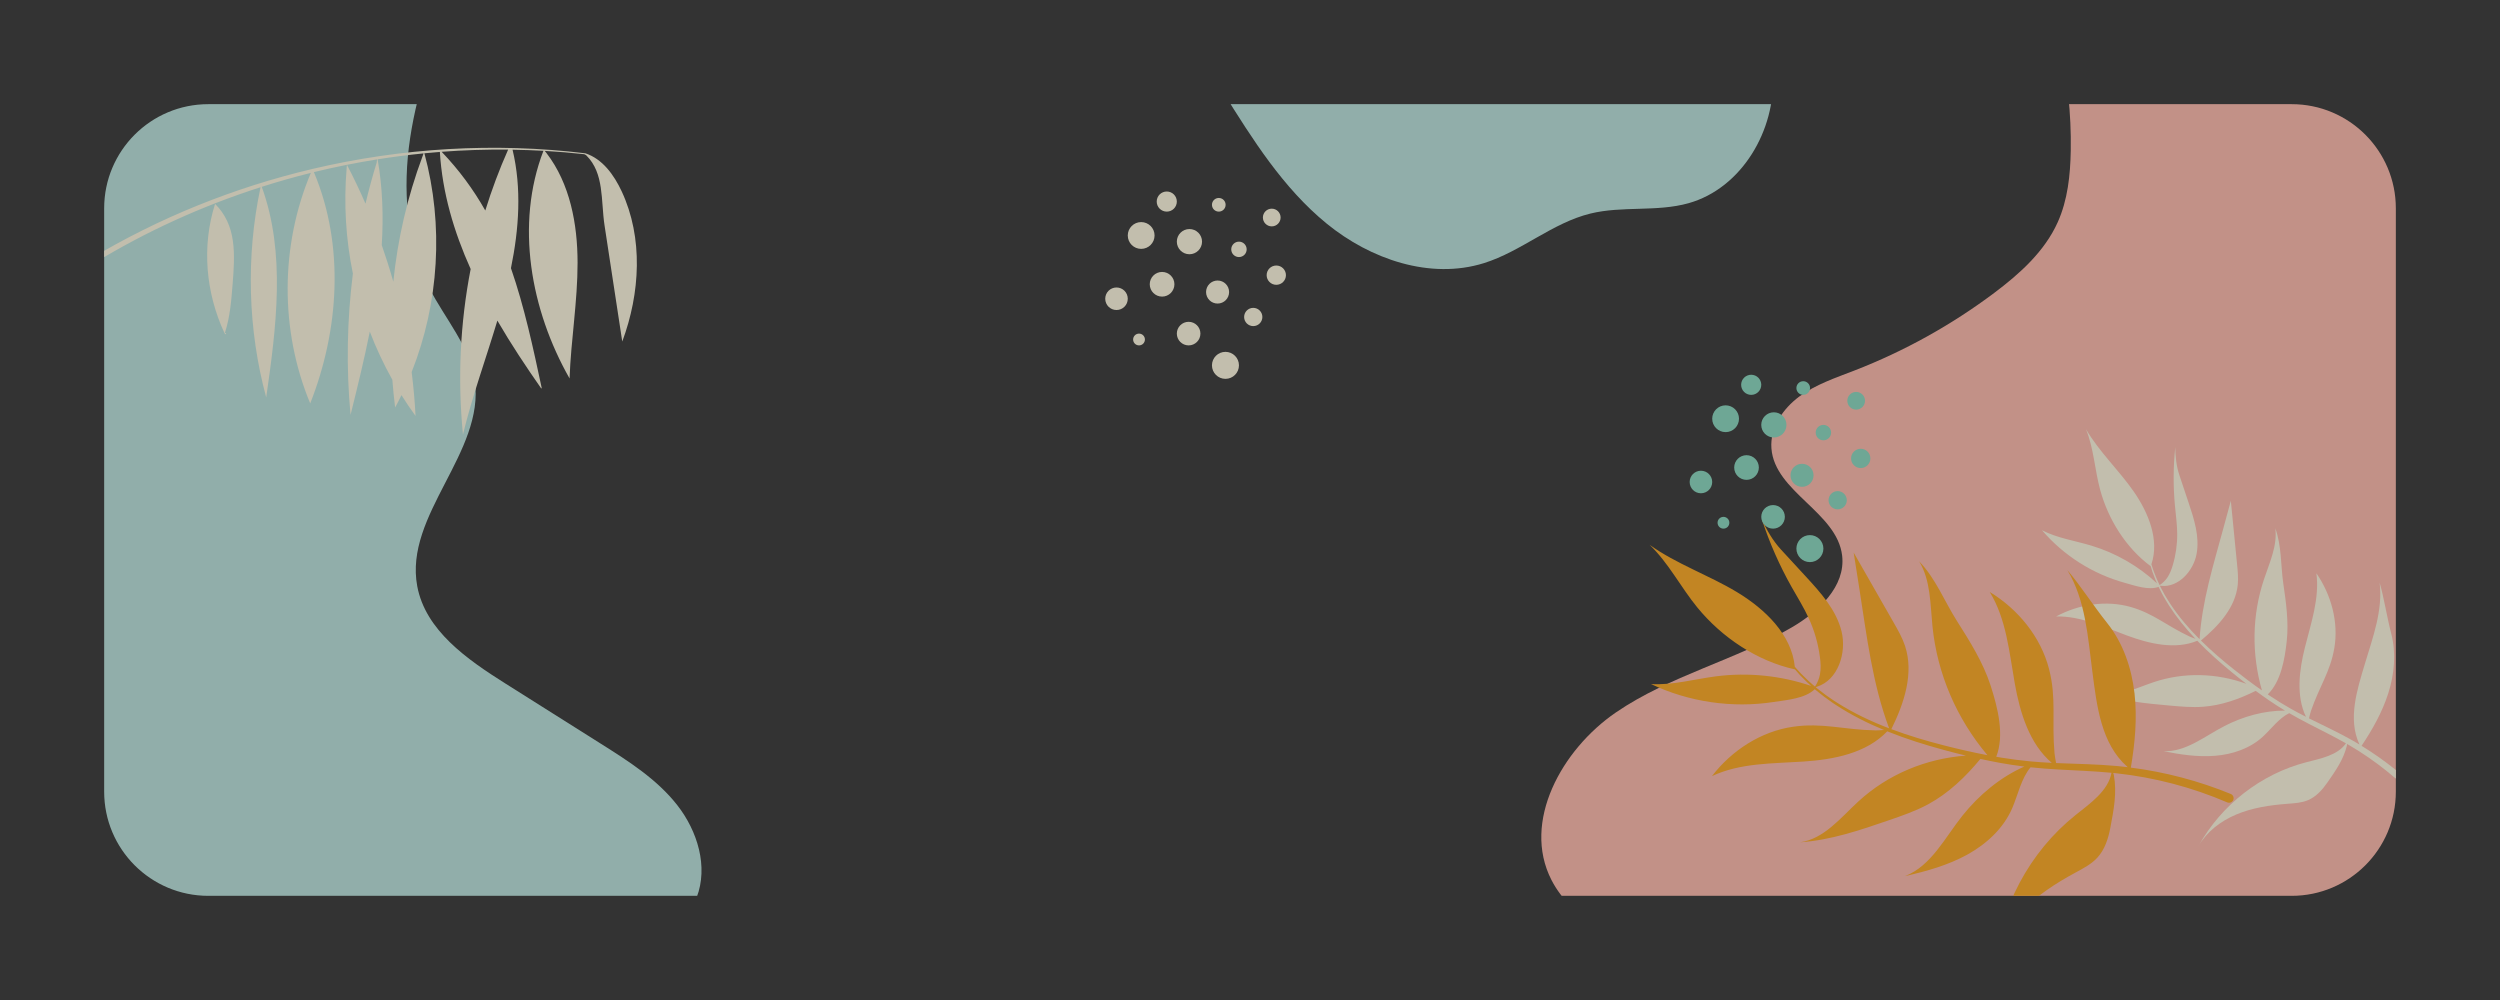 <?xml version="1.0" encoding="UTF-8"?> <!-- Generator: Adobe Illustrator 26.0.3, SVG Export Plug-In . SVG Version: 6.00 Build 0) --> <svg xmlns="http://www.w3.org/2000/svg" xmlns:xlink="http://www.w3.org/1999/xlink" id="Слой_5" x="0px" y="0px" viewBox="0 0 1200 480" style="enable-background:new 0 0 1200 480;" xml:space="preserve"><rect x="0" y="0" width="1200" height="480" fill="#333333" stroke="none"/> <style type="text/css"> .st0{opacity:0.7;} .st1{clip-path:url(#SVGID_00000132056058470399901630000015441738924868604801_);fill-rule:evenodd;clip-rule:evenodd;fill:#B9E3DD;} .st2{clip-path:url(#SVGID_00000132056058470399901630000015441738924868604801_);fill-rule:evenodd;clip-rule:evenodd;fill:#FFB9AB;} .st3{clip-path:url(#SVGID_00000132056058470399901630000015441738924868604801_);fill:#FFF9E1;} .st4{clip-path:url(#SVGID_00000132056058470399901630000015441738924868604801_);fill:#FFA81C;} .st5{clip-path:url(#SVGID_00000132056058470399901630000015441738924868604801_);} .st6{fill:#FFF9E1;} .st7{fill-rule:evenodd;clip-rule:evenodd;fill:#87D8BF;} .st8{fill-rule:evenodd;clip-rule:evenodd;fill:#FFF9E1;} </style> <g class="st0"> <defs> <path id="SVGID_1_" class="st0" d="M50,380V100c0-27.61,22.39-50,50-50h1000c27.61,0,50,22.39,50,50v280c0,27.61-22.39,50-50,50 H100C72.39,430,50,407.61,50,380z"></path> </defs> <clipPath id="SVGID_00000176022801268208194530000001987321003454935984_"> <use xlink:href="#SVGID_1_" style="overflow:visible;"></use> </clipPath> <path style="clip-path:url(#SVGID_00000176022801268208194530000001987321003454935984_);fill-rule:evenodd;clip-rule:evenodd;fill:#B9E3DD;" d=" M217.87-4.69c-8.63,23.12-17.32,46.45-20.99,70.86s-2.01,50.29,9.27,72.25c7.56,14.73,19.41,27.88,21.75,44.27 c4.93,34.47-34.02,64.47-27.62,98.7c3.97,21.21,23.88,35.07,42.14,46.59c15.34,9.67,30.67,19.35,46.01,29.02 c13.34,8.41,26.95,17.07,36.67,29.49c9.72,12.42,14.96,29.54,9.3,44.26c-4.35,11.33-14.29,19.5-24.43,26.17 c-43.68,28.72-96.91,38.69-148.92,43.99c-25.85,2.63-52.2,4.24-77.63-1.13c-25.43-5.37-50.14-18.52-64.55-40.15 c-8.11-12.17-12.6-26.33-16.98-40.28c-8.11-25.78-16.21-51.56-24.32-77.34c-6.81-21.67-13.65-43.42-17.45-65.81 c-4.35-25.57-4.69-51.64-5.02-77.57c-0.48-37.99-0.72-77.28,14.31-112.17c8.87-20.58,22.66-38.61,36.64-56.13 C23.08,9,41.6-12.69,66.78-23.23c18.26-7.64,38.53-8.74,58.32-8.7c32.44,0.07,68.33,4.53,89.85,28.81L217.87-4.69z"></path> <path style="clip-path:url(#SVGID_00000176022801268208194530000001987321003454935984_);fill-rule:evenodd;clip-rule:evenodd;fill:#FFB9AB;" d=" M1203.73,189.84c-14.88-50.53-33.07-100.09-54.43-148.25c-11.04-24.89-23.97-50.65-46.78-65.53 c-35.46-23.13-85.69-11.53-116.37,17.64c-7.31,6.95-12.76,21-3.62,25.25c1.93,0.89,3.84,1,5.68,0.54 c4.12,17.29,6.07,35.1,5.75,52.87c-0.21,11.7-1.45,23.61-6.24,34.28c-6.3,14.04-18.2,24.74-30.51,33.97 c-20.52,15.39-43.15,27.96-67.06,37.23c-9.15,3.55-18.63,6.7-26.52,12.52c-7.89,5.83-14.07,15.04-13.35,24.82 c1.55,21.01,31.52,30.62,33.95,51.55c1.71,14.73-11.27,26.87-24.07,34.35c-27.09,15.83-58.72,23.2-84.6,40.94 c-25.88,17.74-45.16,52.4-30.88,80.34c9.96,19.5,32.43,28.74,53.49,34.74c70.01,19.95,143.79,21.27,216.58,22.45 c28.19,0.46,57.21,0.78,83.5-9.4c25.57-9.9,46.52-29.02,64.4-49.81c28.68-33.36,51.49-73.37,56.62-117.07 C1223.76,265.11,1214.59,226.71,1203.73,189.84z"></path> <path style="clip-path:url(#SVGID_00000176022801268208194530000001987321003454935984_);fill:#FFF9E1;" d="M1135.15,318.61 c-3.83,12.74-8.21,26.43-2.7,38.54l0.1,0.22c-1.17-0.7-2.35-1.4-3.55-2.07c-6.48-3.66-13.19-6.77-19.77-10.04 c-0.3-0.15-0.61-0.31-0.91-0.46c0.29-1.21,0.71-2.87,0.96-3.6c4.09-11.87,9.23-18.65,11.19-30.07c2.13-12.43-1.44-25.58-8.6-35.96 c1.57,12.01-2.59,23.92-5.53,35.68c-2.74,10.96-4.28,23.15,0.51,33.21c-2.48-1.26-4.93-2.55-7.34-3.92 c-3.18-1.8-6.3-3.73-9.36-5.74c-0.54-0.36-1.07-0.73-1.61-1.09c6.29-6.19,8.15-16.8,9.1-25.59c1-9.21-0.33-18.5-1.66-27.67 c-1.28-8.83-0.75-17.93-3.83-26.48c1.06,8.41-2.79,16.53-5.46,24.57c-5.75,17.3-5.95,35.77-0.96,53.26 c-4.56-3.18-9-6.53-13.36-9.99c-5.54-4.39-10.91-8.99-15.92-13.96c8.49-7.01,16.6-15.86,17.68-26.8c0.32-3.22,0-6.46-0.32-9.68 c-1-10.2-2.01-20.4-3.01-30.6c-1.2,4.42-2.4,8.84-3.6,13.26c-4.8,17.69-10.23,34.91-11.4,53.19c-5.18-5.15-9.94-10.75-13.98-16.84 c-0.53-0.75-1-1.53-1.47-2.32c-0.47-0.78-0.96-1.56-1.42-2.35l-1.3-2.42c-0.21-0.41-0.44-0.8-0.64-1.21l-0.25-0.54l0.54,0.05 c8.33,0.97,15.61-7.13,17.1-15.38c1.49-8.25-1.2-16.61-3.87-24.56c-1.47-4.4-2.95-8.8-4.42-13.21c-1.45-4.34-1.93-9.03-1.96-13.43 c-0.98,9.3-1.03,18.7-0.17,28.01c0.42,4.52,1.06,9.03,1.1,13.58c0.04,5.12-0.68,10.24-2.15,15.14c-0.64,2.13-1.42,4.24-2.7,6.06 c-0.96,1.37-2.2,2.54-3.6,3.44l-0.19-0.41l-1.16-2.49l-1.02-2.55l-0.5-1.28l-0.43-1.31l-0.64-1.94c3.93-11.71-1.39-24.71-8.46-34.9 c-7.18-10.34-16.6-19.08-22.95-29.96c3.77,9.25,4.2,19.49,6.82,29.13c3.85,14.21,12.41,27.88,24.24,36.64l0.38,1.23l0.41,1.33 l0.49,1.3l0.98,2.6l0.8,1.79c-8.94-8.33-19.81-14.59-31.51-18.11c-7.95-2.4-16.36-3.59-23.73-7.41 c10.35,12.12,24.39,21.04,39.75,25.26c5.01,1.38,11.35,3.68,16.24,1.95l0.15,0.33c0.19,0.42,0.42,0.82,0.63,1.24l1.28,2.47 c0.45,0.81,0.93,1.6,1.4,2.4c0.47,0.8,0.93,1.6,1.45,2.37c3.7,5.78,8.04,11.13,12.76,16.1c-1.08-0.39-2.38-0.88-2.98-1.17 c-11.1-5.24-17.13-10.96-28.02-14.08c-11.84-3.39-25-1.33-35.84,4.52c11.84-0.24,22.96,5.07,34.06,9.18 c10.82,4,23.09,6.86,33.69,2.5c0.07,0.08,0.15,0.15,0.22,0.23c5.14,5.33,10.69,10.24,16.4,14.93c2.27,1.87,4.58,3.69,6.91,5.49 c-14.32-5.19-30.01-5.65-44.52-0.77c-8.68,2.92-17.72,7.65-26.5,5.06c10.94,4.05,22.73,5.13,34.36,6.17 c5.3,0.47,10.62,0.95,15.92,0.56c8.82-0.65,17.31-3.69,25.24-7.63c2.07,1.53,4.16,3.04,6.29,4.49c2.54,1.73,5.12,3.4,7.76,4.99 c-10-0.06-20.19,2.84-29.05,7.4c-9.54,4.91-18.63,12.6-29.34,12.07c8.21,1.63,16.59,2.91,24.93,2.21 c8.34-0.69,16.73-3.52,22.87-9.2c4.04-3.73,7.72-8.87,12.63-11.26c3.07,1.79,6.19,3.47,9.33,5.1c6.01,3.12,12.07,6.07,17.89,9.38 c-3.97,5.76-12.07,7.28-19.04,9.08c-21.72,5.61-40.86,20.51-51.69,40.16c3.96-6.84,10.63-11.91,17.93-15.01 c7.8-3.31,16.32-4.57,24.78-5.21c3.36-0.26,6.8-0.44,9.89-1.77c3.87-1.66,6.8-4.95,9.21-8.41c3.93-5.65,7.75-11.06,9.38-17.74 l0.09-0.78c0.34,0.2,0.69,0.39,1.03,0.59c12.6,7.37,24.09,16.62,33.96,27.33c0,0,0.02,0.02,0.02,0.02 c0.66,0.69,1.76,0.72,2.45,0.06c0.69-0.66,0.72-1.76,0.06-2.45c-9.06-9.52-19.37-17.83-30.57-24.67 c5.24-7.86,9.93-16.16,12.8-25.16c2.94-9.23,3.88-19.27,1.45-28.65c-2.12-8.18-3.43-17.11-5.58-24.5 C1143.84,292.86,1138.98,305.87,1135.15,318.61z"></path> <path style="clip-path:url(#SVGID_00000176022801268208194530000001987321003454935984_);fill:#FFA81C;" d="M1004.31,322.21 c2.16,16.66,4.18,34.71,16.78,45.83l0.23,0.2c-1.72-0.21-3.43-0.4-5.15-0.55c-9.36-0.87-18.7-0.99-27.97-1.37 c-0.43-0.02-0.86-0.04-1.28-0.06c-0.29-1.55-0.67-3.67-0.75-4.65c-1.41-15.8,1.02-26.27-2.62-40.45 c-3.96-15.43-14.86-28.75-28.48-37.01c8.01,13.04,9.36,28.92,12.04,43.99c2.5,14.05,7.02,28.9,17.74,38.03 c-3.51-0.17-7-0.39-10.48-0.73c-4.6-0.43-9.18-1.05-13.75-1.78c-0.81-0.13-1.61-0.29-2.42-0.43c4.05-10.38,0.73-23.57-2.72-34.2 c-3.61-11.13-9.93-21.15-16.2-31.04c-6.03-9.52-10.13-20.28-18.09-28.55c5.56,9.14,5.32,20.5,6.39,31.15 c2.31,22.91,11.61,44.31,26.39,61.9c-6.89-1.31-13.75-2.88-20.56-4.62c-8.65-2.21-17.22-4.73-25.57-7.88 c6.17-12.46,10.94-26.85,6.55-40.02c-1.29-3.88-3.33-7.45-5.36-11c-6.42-11.24-12.85-22.49-19.27-33.73 c0.9,5.72,1.8,11.43,2.7,17.15c3.6,22.87,6.22,45.53,14.32,67.2c-8.64-3.27-17-7.26-24.81-12.19c-1-0.59-1.95-1.25-2.9-1.91 c-0.95-0.66-1.91-1.3-2.85-1.98l-2.75-2.12c-0.46-0.36-0.93-0.7-1.37-1.07l-0.57-0.49l0.64-0.22c10.1-3.18,14.31-16.28,11.77-26.56 c-2.53-10.28-9.96-18.53-17.14-26.32c-3.97-4.31-7.94-8.63-11.92-12.94c-3.92-4.26-6.88-9.42-9.19-14.47 c3.67,11.23,8.46,22.09,14.26,32.38c2.82,5,5.88,9.87,8.27,15.09c2.69,5.88,4.5,12.16,5.34,18.56c0.37,2.78,0.55,5.63,0.02,8.38 c-0.4,2.08-1.22,4.06-2.38,5.83l-0.43-0.37l-2.62-2.28l-2.49-2.42l-1.24-1.22l-1.17-1.29l-1.74-1.91 c-1.52-15.52-14.36-27.77-27.77-35.86c-13.62-8.22-28.99-13.43-41.92-22.69c9.12,8.72,14.9,20.3,22.89,30.06 c11.78,14.39,28.69,25.73,46.86,29.73l1.07,1.22l1.16,1.32l1.23,1.25l2.48,2.49l1.85,1.66c-14.61-4.99-30.37-6.59-45.68-4.61 c-10.4,1.34-20.71,4.31-31.18,3.71c18.18,8.63,38.97,11.66,58.86,8.6c6.49-1,14.98-1.61,19.73-6.14l0.34,0.3 c0.44,0.38,0.91,0.73,1.36,1.1l2.75,2.18c0.93,0.7,1.9,1.36,2.85,2.05c0.95,0.68,1.9,1.37,2.9,1.98 c7.25,4.75,15.01,8.68,23.02,11.97c-1.45,0.11-3.19,0.21-4.04,0.2c-15.5-0.31-25.4-3.79-39.56-1.76 c-15.4,2.2-29.51,11.37-38.98,23.71c13.52-6.39,29.08-6.01,44.01-7c14.54-0.97,30.15-4.01,40.13-14.51 c0.12,0.05,0.25,0.1,0.37,0.15c8.68,3.49,17.61,6.29,26.61,8.74c3.58,0.98,7.18,1.9,10.8,2.77c-19.19,1.41-37.51,8.98-51.73,22.09 c-8.5,7.85-16.48,17.96-27.94,19.52c14.71-0.98,28.85-5.82,42.79-10.62c6.35-2.19,12.73-4.39,18.65-7.58 c9.83-5.31,18.05-13.19,25.16-21.82c3.18,0.69,6.37,1.35,9.57,1.93c3.82,0.68,7.66,1.27,11.52,1.74 c-11.56,5.09-21.81,13.7-29.67,23.53c-8.47,10.59-14.97,24.14-27.6,29.06c10.31-2.36,20.63-5.21,29.89-10.32 c9.26-5.11,17.47-12.69,21.62-22.42c2.72-6.39,4.32-14.21,8.75-19.5c4.46,0.49,8.93,0.8,13.39,1.06 c8.54,0.49,17.05,0.77,25.47,1.58c-1.6,8.69-10.16,14.62-17.26,20.29c-22.15,17.68-36.52,44.74-38.86,72.98 c1.03-9.93,6.11-19.22,12.93-26.56c7.29-7.85,16.46-13.69,25.87-18.8c3.74-2.03,7.61-4.02,10.49-7.14 c3.61-3.91,5.29-9.22,6.28-14.45c1.61-8.54,3.23-16.75,1.66-25.3l-0.3-0.94c0.5,0.05,1,0.1,1.5,0.15 c18.33,1.99,36.35,6.72,53.25,13.98c0.01,0,0.03,0.01,0.03,0.01c1.12,0.46,2.4-0.08,2.86-1.19c0.46-1.12-0.08-2.4-1.19-2.86 c-15.37-6.3-31.54-10.56-47.98-12.66c1.99-11.76,3.1-23.76,1.76-35.61c-1.38-12.16-5.47-24.22-13.12-33.78 c-6.67-8.34-12.78-17.95-19.08-25.36C1001.04,288.04,1002.15,305.55,1004.31,322.21z"></path> <g style="clip-path:url(#SVGID_00000176022801268208194530000001987321003454935984_);"> <path class="st6" d="M103.24,97.88c-6.48,20.32-4.5,42.65,4.5,61.98c0.13,0.28,0.34,0.6,0.65,0.55s0.09-0.67-0.1-0.43l-0.31-0.29 c2.44-7.56,3.07-15.57,3.69-23.49c0.53-6.87,1.06-13.8,0.1-20.62C110.82,108.76,108.14,102.73,103.24,97.88z"></path> <path class="st6" d="M298.4,91.83c-3.68-7.87-9.17-15.54-17.43-18.25c-43.61-5.28-88.12-2.6-130.92,7.49l-0.01-0.03 c-0.01,0.01-0.01,0.03-0.02,0.04c-37.45,8.84-73.58,23.35-106.64,43.19l-0.01,0.01c-0.63,0.39-0.83,1.21-0.44,1.84 s1.21,0.83,1.84,0.44c25.14-15.4,52.16-27.68,80.26-36.69l0,0.18c-7.03,33.16-6.08,67.99,2.75,100.72 c4.84-33.73,9.49-69.16-2.14-101.1c7.78-2.48,15.64-4.71,23.57-6.69c-14.72,34.89-14.87,75.69-0.31,110.66 c13.92-35.28,16.51-75.75,1.88-110.74l-0.11-0.29c5.25-1.28,10.53-2.45,15.84-3.51l-0.13,1.76c-1.42,16.95-0.38,33.96,3,50.46 c-2.83,22.57-3.23,45.43-1.12,67.83c3.27-13.15,6.55-26.53,9.24-39.98c3.04,7.94,6.65,15.66,10.82,23.1 c0.34,4.44,0.79,8.88,1.34,13.34c1.06-1.96,2.06-3.94,3.04-5.95c2.13,3.4,4.39,6.73,6.76,9.99c-0.36-7.04-0.99-14.07-1.87-21.07 c13.16-33.14,15.47-70.57,6.11-105c2.47-0.24,4.95-0.46,7.43-0.65c1.18,19.57,6.74,38.3,14.78,56.2 c-5.07,26.06-6.31,52.85-3.7,79.42c4.51-18.5,11.05-36.43,16.52-54.66c6.5,11.19,13.69,22.03,21.03,32.54l0.27-0.13 c-4.14-19.39-8.3-38.85-14.78-57.58c3.87-18.83,5.21-38.27,0.77-56.86c4.94,0.08,9.88,0.25,14.82,0.53 c-13.58,35.3-6.16,76.36,12.54,109.26c0.68-18.56,3.87-37,3.85-55.57c-0.02-18.57-3.62-37.92-14.94-52.64l-0.81-1.01 c6.31,0.37,12.61,0.88,18.9,1.58c0.13,0.04,0.68,0.22,1.04,0.57c8.71,8.64,6.92,21.59,8.77,33.72 c2.83,18.55,5.66,37.09,8.49,55.64C307.29,140.81,308.84,114.19,298.4,91.83z M166.53,79.11c4.8-0.96,9.62-1.83,14.45-2.6 l-0.18,1.57c-2,6.48-3.79,13.05-5.36,19.68C172.69,91.44,169.72,85.21,166.53,79.11z M202.82,75.01 c-7.35,19.74-11.95,39.83-14.03,60.21c-1.67-5.91-3.52-11.77-5.55-17.56c0.85-13.87,0.41-27.66-1.99-41.19 c7.32-1.16,14.67-2.11,22.05-2.84L202.82,75.01z M232.94,101.05c-5.74-10.15-12.66-19.54-20.95-28.19 c10.61-0.8,21.27-1.15,31.91-1.04C239.66,81.36,236.01,91.12,232.94,101.05z"></path> </g> <g style="clip-path:url(#SVGID_00000176022801268208194530000001987321003454935984_);"> <circle class="st7" cx="840.58" cy="184.71" r="4.83"></circle> <circle class="st7" cx="828.29" cy="200.99" r="6.43"></circle> <circle class="st7" cx="851.45" cy="203.95" r="6.05"></circle> <circle class="st7" cx="865.55" cy="186.26" r="3.28"></circle> <circle class="st7" cx="838.33" cy="224.41" r="5.92"></circle> <circle class="st7" cx="864.97" cy="228.15" r="5.53"></circle> <circle class="st7" cx="875.23" cy="207.65" r="3.7"></circle> <circle class="st7" cx="890.96" cy="192.37" r="4.25"></circle> <circle class="st7" cx="893.15" cy="220.04" r="4.63"></circle> <circle class="st7" cx="882.08" cy="240.11" r="4.38"></circle> <circle class="st7" cx="851.07" cy="248.09" r="5.66"></circle> <circle class="st7" cx="816.45" cy="231.36" r="5.41"></circle> <circle class="st7" cx="827.26" cy="250.92" r="2.83"></circle> <circle class="st7" cx="868.75" cy="263.33" r="6.48"></circle> </g> <g style="clip-path:url(#SVGID_00000176022801268208194530000001987321003454935984_);"> <circle class="st8" cx="560.05" cy="96.75" r="4.83"></circle> <circle class="st8" cx="547.76" cy="113.03" r="6.43"></circle> <circle class="st8" cx="570.93" cy="115.99" r="6.05"></circle> <circle class="st8" cx="585.02" cy="98.3" r="3.28"></circle> <circle class="st8" cx="557.8" cy="136.45" r="5.92"></circle> <circle class="st8" cx="584.44" cy="140.18" r="5.53"></circle> <circle class="st8" cx="594.7" cy="119.69" r="3.7"></circle> <circle class="st8" cx="610.44" cy="104.41" r="4.25"></circle> <circle class="st8" cx="612.62" cy="132.08" r="4.63"></circle> <circle class="st8" cx="601.56" cy="152.15" r="4.38"></circle> <circle class="st8" cx="570.54" cy="160.13" r="5.66"></circle> <circle class="st8" cx="535.92" cy="143.4" r="5.41"></circle> <circle class="st8" cx="546.73" cy="162.96" r="2.83"></circle> <circle class="st8" cx="588.22" cy="175.37" r="6.48"></circle> </g> <path style="clip-path:url(#SVGID_00000176022801268208194530000001987321003454935984_);fill-rule:evenodd;clip-rule:evenodd;fill:#B9E3DD;" d=" M557.71-2.94c9.73,15.61,19.45,31.23,29.18,46.84c14.3,22.95,28.98,46.34,49.93,63.44s49.69,27.04,75.5,18.95 c17.97-5.64,32.78-19.3,51.07-23.78c15.37-3.77,31.87-0.69,47.1-4.97c25.58-7.18,41.92-35.13,40.48-61.65 c-1.44-26.52-17.92-50.6-39.31-66.35c-21.39-15.75-47.29-24.16-73.2-30.02c-23.04-5.21-46.5-8.59-70.08-10.1 c-18.85-1.21-38.51-1.08-55.62,6.91c-22.66,10.58-37.13,33.09-48.52,55.35L557.71-2.94z"></path> </g> </svg> 